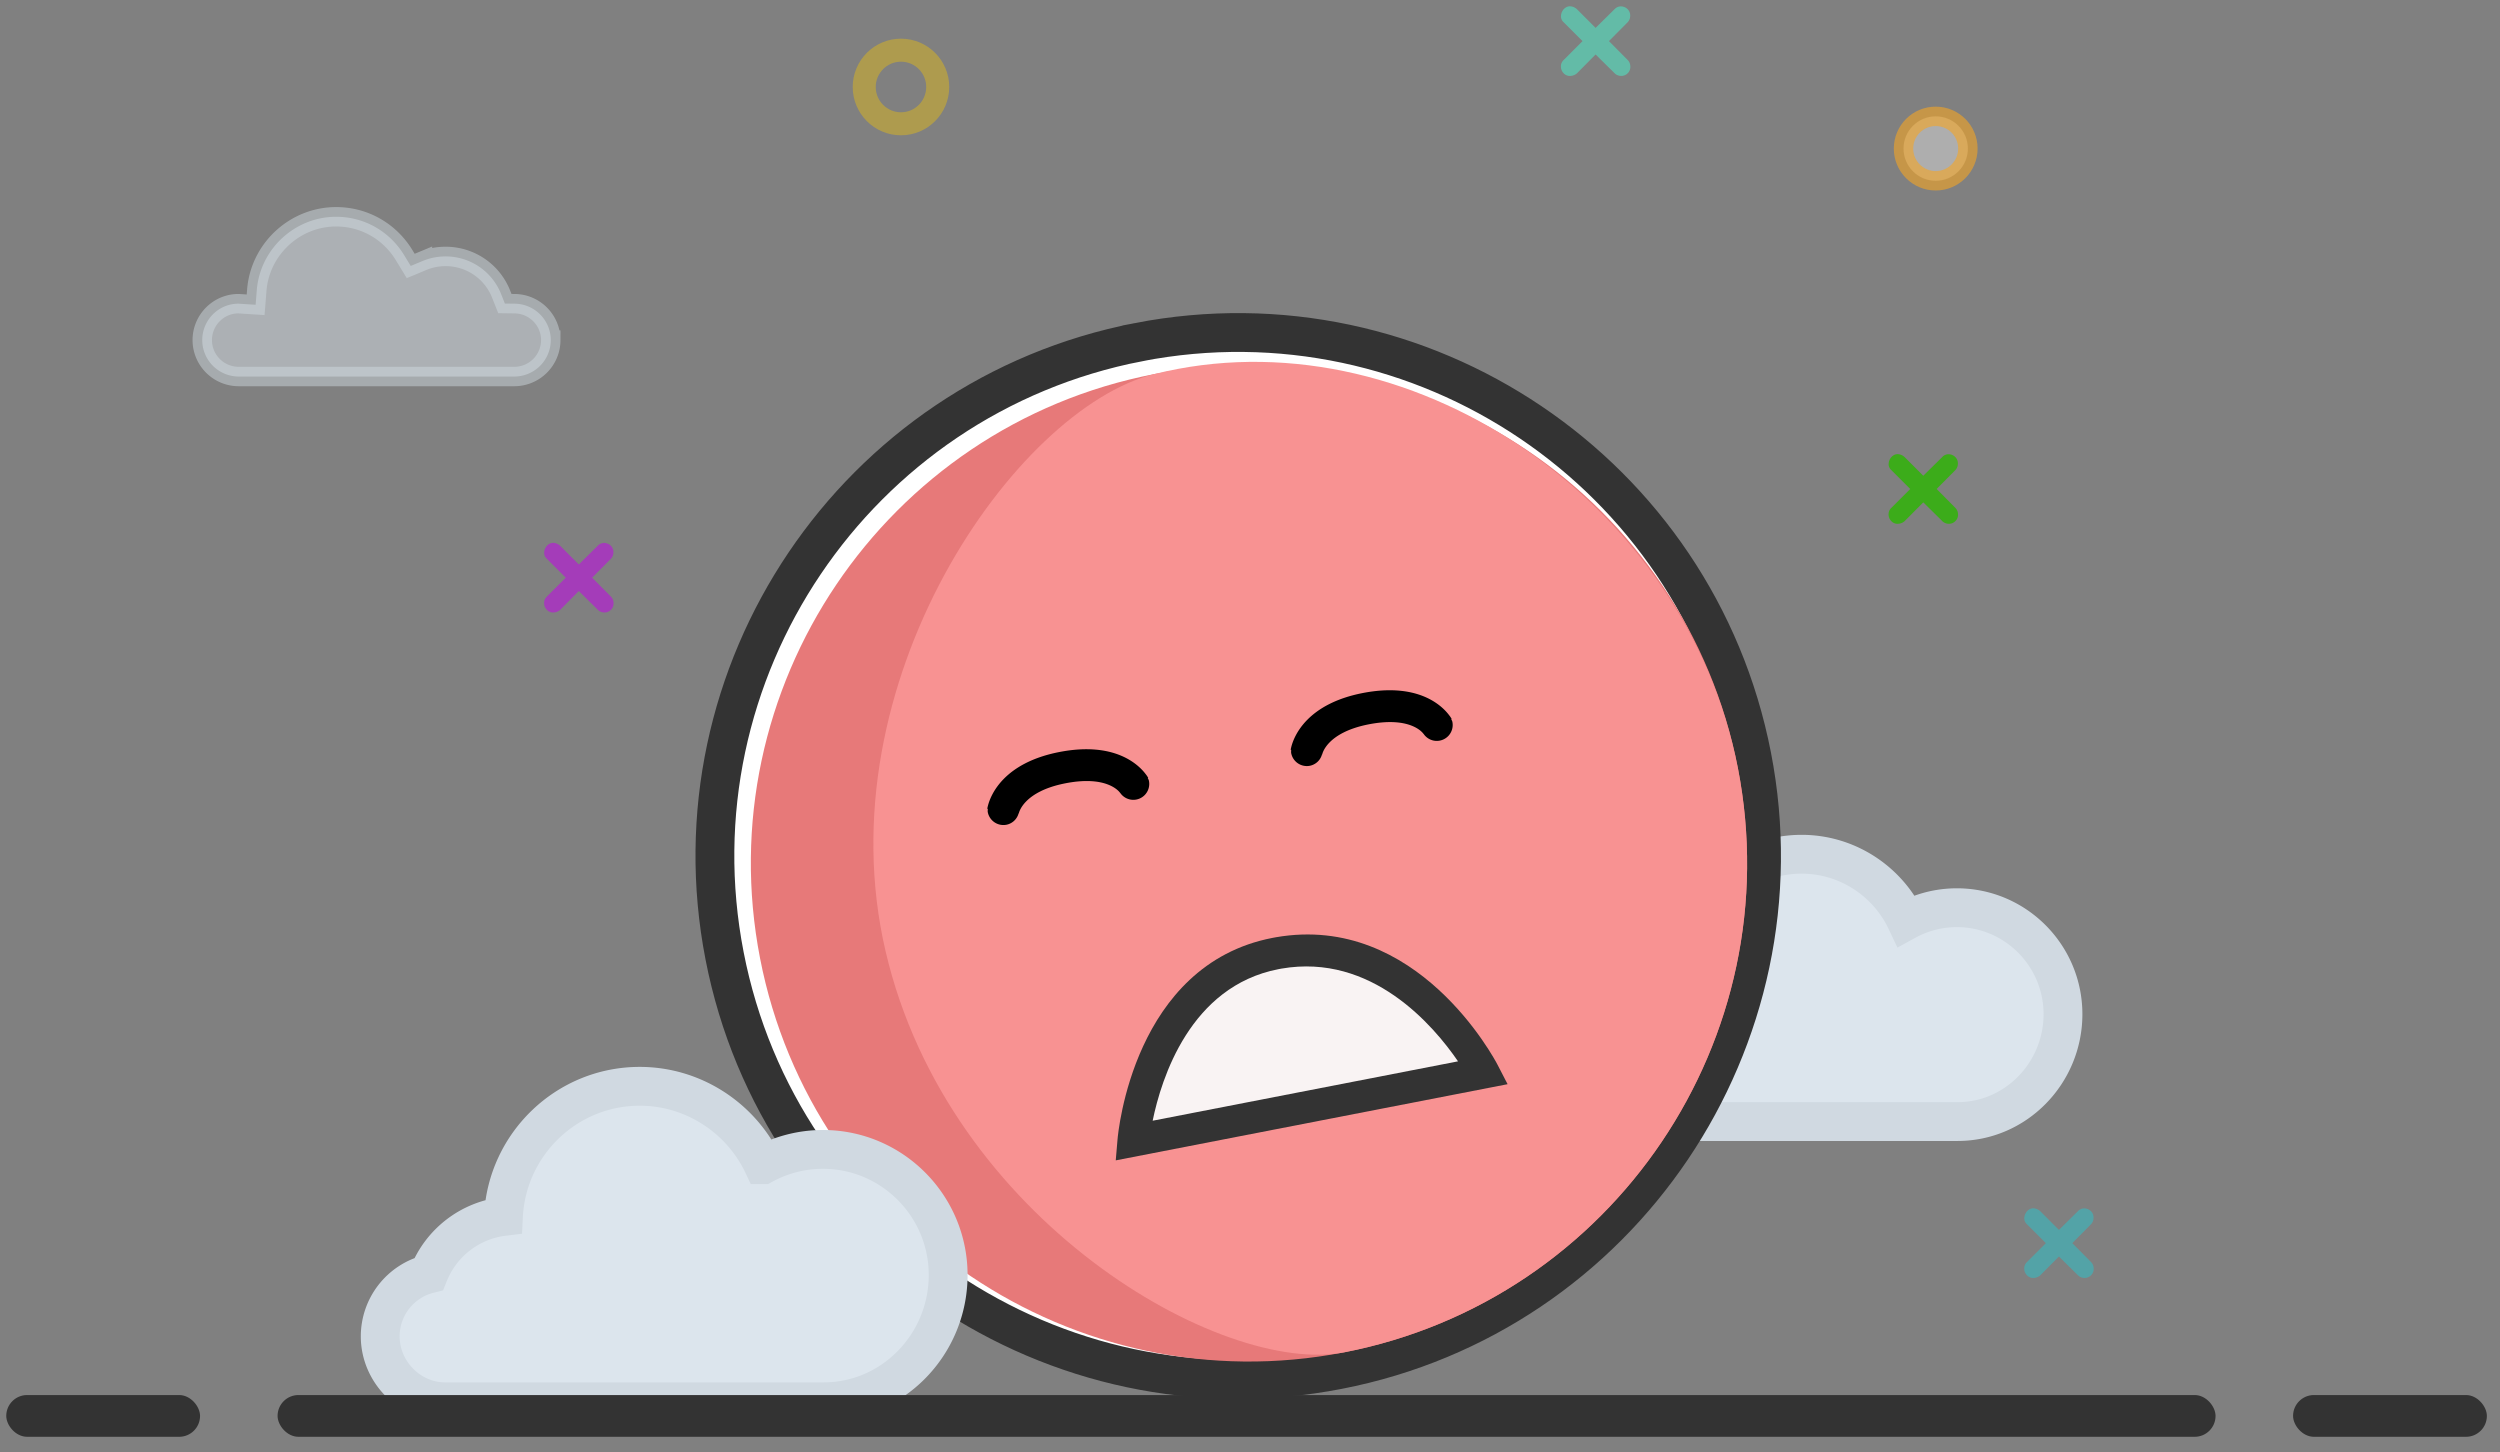 <svg xmlns="http://www.w3.org/2000/svg" width="136" height="79" viewBox="0 0 136 79">
    <rect x="0" y="0" width="136" height="79" fill="#808080" stroke="none"/>
    <g fill="none" fill-rule="evenodd">
        <path fill="#DCE5ED" stroke="#D0D9E1" stroke-width="2.112" d="M89.036 61.013c-1.629 0-2.988-1.382-2.988-3.016 0-1.387.954-2.554 2.237-2.876a4.266 4.266 0 0 1 3.443-2.65c.162-3.336 2.918-6 6.282-6 2.465 0 4.665 1.454 5.686 3.614a5.728 5.728 0 0 1 2.76-.705c3.181 0 5.77 2.598 5.77 5.79 0 3.193-2.554 5.843-5.736 5.843H89.036z"/>
        <path fill="#FFF" stroke="#333" stroke-width="2.112" d="M61.926 18.615C46.52 21.61 36.421 36.585 39.417 51.997c2.996 15.413 17.968 25.515 33.376 22.52 15.407-2.995 25.504-17.97 22.509-33.383-2.996-15.412-17.968-25.514-33.376-22.52z"/>
        <path fill="#E77979" d="M73.117 73.568c-14.666 2.85-28.918-6.765-31.77-21.437-2.852-14.67 6.76-28.926 21.426-31.777 14.667-2.85 28.918 6.766 31.77 21.437 2.852 14.671-6.76 28.926-21.426 31.777z"/>
        <path fill="#F89292" d="M73.117 73.568c-6.631 1.289-21.521-7.17-24.94-21.814-3.42-14.644 7.089-29.518 14.596-31.4 13.703-3.435 28.918 6.766 31.77 21.437 2.852 14.671-6.76 28.926-21.426 31.777z"/>
        <path fill="#333" d="M60.794 61.982c.033-.389.885-9.495 8.424-10.96l.193-.036c7.684-1.336 11.896 6.626 12.071 6.966l.531 1.028-21.316 4.144.097-1.142z"/>
        <path fill="#F9F3F3" d="M79.317 57.738c-1.322-1.935-4.689-5.9-9.61-5.045l-.159.03c-4.803.933-6.371 5.94-6.843 8.244l16.612-3.23z"/>
        <path fill="#000" d="M60.933 43.132l.004-.002a.865.865 0 0 0 1.565-.654c-.01-.053-.04-.098-.061-.147l.021-.012a1.332 1.332 0 0 0-.131-.198c-.385-.513-1.677-1.797-4.697-1.21-3.024.588-3.73 2.32-3.884 2.9a1.462 1.462 0 0 0-.042.19l.029.003c-.002.06-.013.119-.002.179a.867.867 0 0 0 1.016.685.86.86 0 0 0 .66-.617l.012.001c.009-.049.264-1.197 2.542-1.64 2.322-.452 2.958.506 2.968.522zM78.968 39.109a1.25 1.25 0 0 0-.133-.199c-.384-.513-1.675-1.796-4.697-1.21-3.023.589-3.728 2.32-3.883 2.9-.004.016-.009.03-.011.045-.022.081-.028.132-.03.145l.027.004c0 .06-.01.118 0 .178a.866.866 0 0 0 1.015.686.86.86 0 0 0 .66-.617l.012.001c.008-.049.264-1.197 2.54-1.64 2.325-.451 2.96.506 2.972.522l.003-.002a.865.865 0 0 0 1.566-.654c-.01-.053-.042-.097-.06-.147l.019-.012z"/>
        <path fill="#DCE5ED" stroke="#D0D9E1" stroke-width="2.112" d="M24.21 76.257c-1.922 0-3.526-1.63-3.526-3.56a3.502 3.502 0 0 1 2.64-3.393 5.035 5.035 0 0 1 4.063-3.129c.192-3.937 3.444-7.08 7.414-7.08 2.91 0 5.506 1.716 6.711 4.264a6.76 6.76 0 0 1 3.258-.831c3.755 0 6.81 3.065 6.81 6.834 0 3.768-3.015 6.895-6.77 6.895h-20.6z"/>
        <g transform="translate(10.543)">
            <path fill="#36BAC2" d="M102.502 65.882a.463.463 0 0 1 .348-.145.519.519 0 0 1 .355.153c.094.094.14.211.14.352 0 .14-.046.26-.14.36l-1.016 1.024 1.016 1.025a.51.51 0 0 1 .149.356.482.482 0 0 1-.149.371.482.482 0 0 1-.355.141.496.496 0 0 1-.372-.164l-1.015-1.001-1.016 1.024a.575.575 0 0 1-.351.141.452.452 0 0 1-.367-.14.517.517 0 0 1-.153-.349.471.471 0 0 1 .137-.363l1.039-1.04-1.04-1.04a.422.422 0 0 1-.132-.345c.01-.13.06-.248.149-.352.114-.115.236-.167.367-.157.13.011.247.063.351.157l1.016 1.017 1.039-1.025z" opacity=".6"/>
            <path fill="#2BB700" d="M95.122 24.856a.463.463 0 0 1 .348-.145.519.519 0 0 1 .355.153c.094.094.141.211.141.352 0 .14-.047.26-.14.36L94.81 26.6l1.015 1.025a.51.51 0 0 1 .149.356.482.482 0 0 1-.149.371.482.482 0 0 1-.355.141.496.496 0 0 1-.371-.164l-1.016-1.001-1.016 1.024a.575.575 0 0 1-.351.141.452.452 0 0 1-.367-.14.517.517 0 0 1-.153-.349.471.471 0 0 1 .137-.363l1.04-1.04-1.04-1.04a.422.422 0 0 1-.133-.345c.01-.13.06-.248.149-.352.114-.115.237-.167.367-.157.13.011.247.063.351.157l1.016 1.017 1.04-1.025z" opacity=".8"/>
            <path fill="#50E3C2" d="M77.297.492a.463.463 0 0 1 .348-.144A.519.519 0 0 1 78 .5c.094.094.14.211.14.352s-.046.261-.14.36l-1.016 1.024L78 3.261a.51.51 0 0 1 .148.356.482.482 0 0 1-.148.372.482.482 0 0 1-.355.14.496.496 0 0 1-.372-.164l-1.015-1.001-1.016 1.025a.575.575 0 0 1-.351.14.452.452 0 0 1-.368-.14.517.517 0 0 1-.152-.349.471.471 0 0 1 .137-.363l1.039-1.04-1.04-1.04a.422.422 0 0 1-.132-.345c.01-.13.06-.247.148-.352.115-.114.237-.167.368-.156.13.01.247.062.351.156l1.016 1.017L77.297.492z" opacity=".6"/>
            <ellipse cx="94.759" cy="8.082" fill="#FFF" fill-opacity=".6" stroke="#F5A623" stroke-width="1.056" opacity=".6" rx="1.751" ry="1.753"/>
            <path fill="#BD10E0" d="M21.983 29.681a.463.463 0 0 1 .348-.144.519.519 0 0 1 .355.152c.094.094.14.212.14.352 0 .141-.046.261-.14.36l-1.016 1.025 1.016 1.024a.51.51 0 0 1 .149.356.482.482 0 0 1-.149.372.482.482 0 0 1-.355.14.496.496 0 0 1-.372-.164l-1.015-1.001-1.016 1.025a.575.575 0 0 1-.351.14.452.452 0 0 1-.367-.14.517.517 0 0 1-.153-.348.471.471 0 0 1 .137-.364l1.039-1.04-1.04-1.04a.422.422 0 0 1-.132-.345c.01-.13.06-.247.149-.352.114-.114.236-.167.367-.156.13.01.247.062.351.156l1.016 1.017 1.039-1.025z" opacity=".6"/>
            <path fill="#DCE5ED" stroke="#D0D9E1" stroke-width="1.056" d="M2.44 20.483A1.984 1.984 0 0 1 .46 18.5c0-1.092.887-1.98 1.97-1.98l.933.06.063-.79c.176-2.24 2.073-3.997 4.317-3.997 1.518 0 2.9.78 3.697 2.084l.36.591.639-.266a3.224 3.224 0 0 1 1.256-.252 3.24 3.24 0 0 1 3.027 2.06l.2.504.54.007c1.08.013 1.957.9 1.957 1.98a1.985 1.985 0 0 1-1.98 1.982h-15z" opacity=".482"/>
            <ellipse cx="38.47" cy="4.732" stroke="#F4C505" stroke-width="1.252" opacity=".398" rx="1.999" ry="2.002"/>
        </g>
        <rect width="105.426" height="2.272" x="15.1" y="75.89" fill="#333" rx="1.136"/>
        <rect width="10.543" height="2.272" x=".34" y="75.89" fill="#333" rx="1.136"/>
        <rect width="10.543" height="2.272" x="124.743" y="75.89" fill="#333" rx="1.136"/>
    </g>
</svg>
